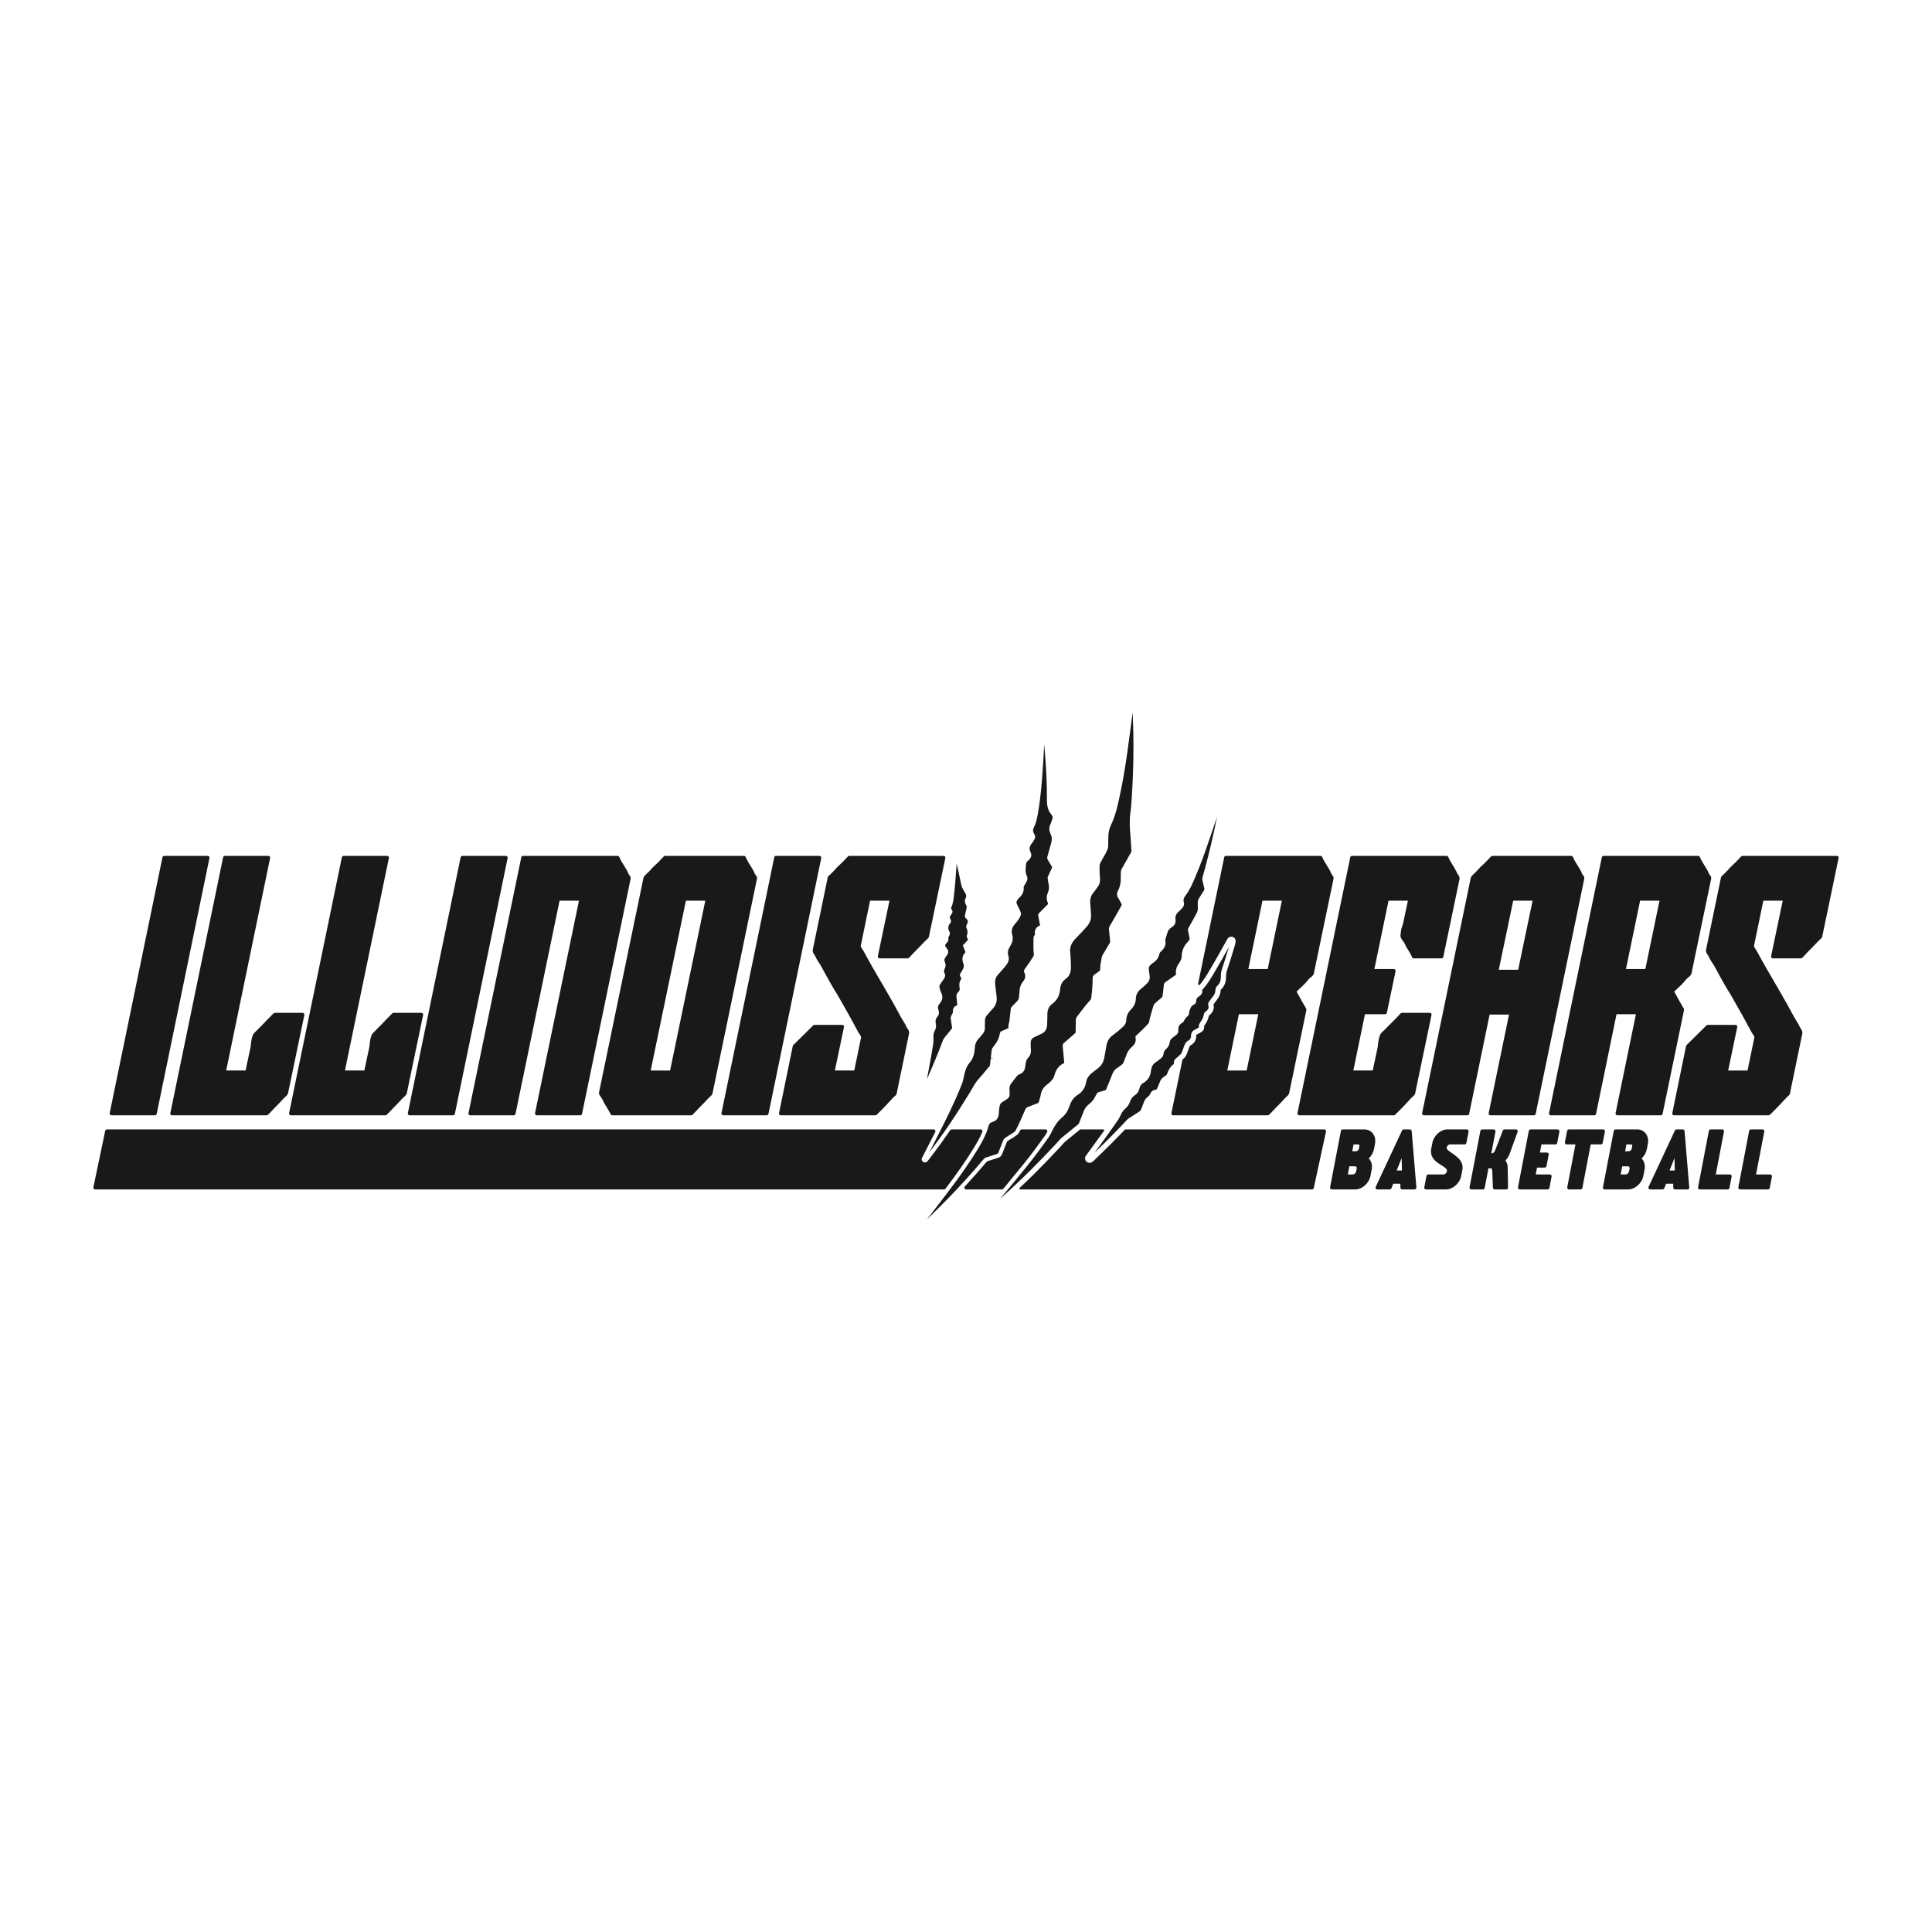 <svg xmlns="http://www.w3.org/2000/svg" id="TOP" viewBox="0 0 1080 1080"><defs><style>      .cls-1 {        fill: #191919;      }    </style></defs><path class="cls-1" d="M62.283,623.466c-.299,0-.582-.134-.771-.366-.189-.232-.263-.537-.203-.829l29.507-143.028c.096-.462.502-.794.974-.794h24.328c.299,0,.582.134.771.366.189.232.263.537.203.829l-29.507,143.028c-.096.462-.502.794-.974.794h-24.328Z"></path><path class="cls-1" d="M96.184,623.466c-.299,0-.582-.134-.771-.366-.189-.232-.263-.537-.203-.829l29.507-143.028c.096-.462.502-.794.974-.794h24.327c.299,0,.583.135.771.367.189.231.263.536.203.829l-24.552,118.776h10.844l2.657-12.475c.197-.897.262-1.615.331-2.375.036-.398.072-.796.126-1.218.166-1.295.502-2.609.999-3.903.034-.09.082-.174.141-.251l.628-.815c.068-.088.151-.165.245-.226.154-.133,1.328-1.332,2.186-2.208,1.57-1.603,2.114-2.15,2.375-2.373,1.526-1.713,3.148-3.311,4.225-4.373.523-.516.897-.878,1.015-1.024.024-.03.064-.076.092-.103l.628-.611c.186-.181.435-.282.694-.282h15.539c.299,0,.583.135.772.367.189.233.263.537.202.831l-9.089,43.593c-.065.67-.597,1.283-.922,1.6-.047.046-.098.086-.153.122-.085.055-.24.212-.39.365-.175.178-.37.374-.597.572-.459.397-.995.995-1.562,1.628-.529.59-1.093,1.218-1.691,1.802-1.416,1.38-2.826,2.887-3.856,3.986-.984,1.052-1.316,1.399-1.526,1.567l-.582.568c-.186.181-.435.283-.695.283h-52.892Z"></path><path class="cls-1" d="M162.572,623.466c-.299,0-.582-.134-.771-.366-.189-.232-.263-.537-.203-.829l29.507-143.028c.096-.462.502-.794.974-.794h24.327c.299,0,.583.135.771.367.189.231.263.536.203.829l-24.552,118.776h10.844l2.657-12.475c.196-.896.261-1.614.33-2.373.036-.399.073-.797.127-1.22.167-1.297.503-2.61 1-3.903.034-.09.082-.175.141-.251l.628-.815c.068-.088.15-.165.244-.225.153-.133,1.328-1.333,2.186-2.209,1.57-1.604,2.114-2.15,2.375-2.372,1.527-1.713,3.148-3.313,4.226-4.375.523-.516.897-.877,1.015-1.024.024-.03.064-.076.092-.103l.628-.611c.186-.181.435-.282.694-.282h15.538c.299,0,.583.135.772.367.189.233.263.537.202.831l-9.089,43.593c-.065.67-.597,1.283-.922,1.6-.047.046-.098.086-.153.122-.086.055-.241.213-.391.365-.175.178-.37.374-.597.571-.459.397-.995.995-1.562,1.628-.529.59-1.092,1.218-1.69,1.801-1.417,1.382-2.829,2.889-3.86,3.99-.982,1.048-1.312,1.395-1.523,1.563l-.582.568c-.186.181-.435.283-.695.283h-52.893Z"></path><path class="cls-1" d="M228.962,623.466c-.299,0-.582-.134-.771-.366-.189-.232-.263-.537-.203-.829l29.507-143.028c.096-.462.502-.794.974-.794h24.327c.299,0,.582.134.771.366.189.232.263.537.203.829l-29.507,143.028c-.096.462-.502.794-.974.794h-24.327Z"></path><path class="cls-1" d="M300.059,623.466c-.299,0-.583-.135-.771-.367-.189-.231-.263-.536-.203-.829l24.552-118.776h-10.84l-24.633,119.18c-.096.462-.502.793-.974.793h-24.327c-.299,0-.582-.134-.771-.366-.189-.232-.263-.537-.203-.829l29.507-143.028c.096-.462.502-.794.974-.794h52.892c.373,0,.715.208.885.541l.314.612c.051.099.085.206.1.316.145.416,1.142,2.225,2.992,5.108.574.896,1.327,2.201,1.759,3.465.24.258.374.503.469.678.024.044.045.088.071.124.764.649.766,1.579.651,2.028l-27.142,131.352c-.096.462-.502.793-.974.793h-24.327Z"></path><path class="cls-1" d="M342.28,623.466c-.373,0-.715-.208-.885-.54l-.314-.612c-.173-.412-1.463-2.681-3.092-5.223-.847-1.744-1.586-3.28-2.619-4.622-.647-.839-.571-1.555-.494-1.857l24.779-119.672c.064-.67.596-1.283.921-1.6,1.51-1.374,3.055-2.967,4.493-4.632,2.549-2.289,5.038-4.919,5.301-5.26.029-.037.06-.072.094-.105l.628-.612c.185-.181.434-.282.694-.282h44.103c.374,0,.715.209.885.542l.314.612c.05.098.084.205.099.314.145.414,1.142,2.222,2.992,5.109.574.897,1.328,2.203,1.759,3.465.239.258.373.502.469.676.024.045.045.088.071.125.765.651.767,1.581.652,2.029l-24.774,119.653c-.064.671-.595,1.284-.92,1.601-.047.046-.099.088-.155.123-.086.055-.241.214-.392.367-.175.177-.368.372-.593.568-.459.397-.995.995-1.562,1.628-.529.59-1.094,1.218-1.692,1.802-1.413,1.379-2.823,2.883-3.852,3.982-.988,1.053-1.32,1.403-1.531,1.57l-.581.567c-.185.181-.435.283-.695.283h-44.103ZM374.587,598.422l19.677-94.928h-10.838l-19.678,94.928h10.838Z"></path><path class="cls-1" d="M404.275,623.466c-.299,0-.582-.134-.771-.366-.189-.232-.263-.537-.203-.829l29.507-143.028c.096-.462.502-.794.974-.794h24.327c.299,0,.582.134.771.366.189.232.263.537.203.829l-29.507,143.028c-.096.462-.502.794-.974.794h-24.327Z"></path><path class="cls-1" d="M436.448,623.466c-.299,0-.582-.134-.771-.365-.189-.232-.264-.536-.204-.829l7.69-37.543c.039-.193.135-.37.275-.508l11.144-11.018c.186-.184.438-.287.699-.287h15.538c.299,0,.583.135.772.367s.263.537.202.831l-5.085,24.306h10.834l3.85-18.671c-.052-.115-.102-.231-.151-.347-.161-.376-.3-.701-.537-1.009-.689-.895-1.343-2.129-2.1-3.559-.347-.655-.717-1.352-1.119-2.07-1.67-3.186-3.897-7.095-6.254-11.234-.983-1.725-1.994-3.5-3.004-5.291-3.46-5.472-6.555-11.176-9.428-16.545-1.409-2.024-2.478-3.825-3.126-5.269-.213-.293-.371-.582-.506-.835-.063-.119-.15-.281-.189-.328-.093-.061-.1-.074-.169-.163-.293-.378-.351-.765-.363-1.039-.143-.422-.16-.691-.16-.794,0-.067.007-.136.021-.202l8.302-40.118c.041-.526.338-1.249,1.073-1.728.24-.156.623-.493.854-.794.034-.044.071-.084.111-.122,1.096-1.018,2.226-2.284,3.383-3.601,2.545-2.284,5.033-4.913,5.296-5.254.028-.037.059-.071.093-.104l.627-.612c.185-.181.435-.283.695-.283h52.735c.299,0,.583.135.772.367.189.233.263.537.202.831l-9.088,43.587c-.041.525-.338,1.247-1.073,1.727-.088.057-.242.213-.39.364-.177.179-.373.378-.602.575-.177.192-.467.485-.784.806-.692.701-1.516,1.535-2.265,2.369-2.713,2.7-5.178,5.309-5.445,5.655-.029.037-.061.073-.094.106l-.628.612c-.185.181-.434.282-.694.282h-15.695c-.299,0-.583-.135-.772-.367-.189-.233-.263-.537-.202-.831l6.498-31.038h-10.836l-5.261,25.403c.052.115.102.231.151.347.16.376.299.701.537,1.009.69.897,1.345,2.133,2.104,3.566.347.654.715,1.349,1.115,2.066,1.951,3.551,4.715,8.277,7.64,13.281l1.767,3.023c3.767,6.455,7.064,12.338,9.282,16.568,1.188,1.881,2.416,3.895,3.122,5.466.212.293.37.58.505.833.064.119.152.282.19.328.095.061.104.078.173.167.289.378.347.763.359,1.035.143.422.16.691.16.794,0,.067-.007.135-.02.201l-6.891,33.386c-.041.526-.338,1.249-1.074,1.729-.089.057-.243.214-.393.366-.175.178-.37.374-.597.572-2.75,2.987-5.613,6.087-8.596,8.944l-.622.607c-.185.181-.434.282-.694.282h-52.892Z"></path><path class="cls-1" d="M726.267,623.468c-.299,0-.583-.134-.771-.366s-.263-.537-.202-.829l29.508-143.029c.094-.462.502-.794.974-.794h52.892c.374,0,.715.208.885.54l.314.612c.051.1.085.207.1.317.146.417,1.144,2.228,2.992,5.11.235.45.437.815.637,1.175.436.79.85,1.54,1.111,2.263.401.371.647.69.854,1.234.359.686.38,1.265.38,1.373,0,.068-.008.136-.022.203l-9.103,43.664c-.096.461-.503.792-.974.792h-15.538c-.374,0-.715-.208-.885-.54l-.314-.612c-.051-.1-.085-.207-.1-.317-.146-.414-1.142-2.223-2.991-5.111-.028-.044-.053-.089-.073-.136-.252-.574-1.022-2.321-1.668-2.953-.077-.075-.142-.162-.19-.257-.123-.24-.248-.399-.356-.539-.16-.208-.341-.444-.472-.781l-.314-.815c-.044-.115-.067-.237-.067-.359,0-1.069.158-1.999.309-2.899.063-.372.124-.739.173-1.106.009-.078.028-.155.058-.229.471-1.226.766-2.215,1.055-3.528l2.568-12.056h-10.832l-7.907,38.206h10.864c.299,0,.583.135.771.367s.263.537.202.831l-4.866,23.261c-.097.461-.503.791-.974.791h-11.274l-6.497,31.472h10.845l2.658-12.475c.196-.893.26-1.609.329-2.368.036-.4.073-.8.128-1.223.165-1.295.5-2.608.999-3.903.27-.701,1.892-2.272,2.268-2.518.278-.252.726-.736,1.2-1.247.623-.672,1.328-1.433,2.144-2.139,2.588-2.523,4.967-5.06,5.201-5.364.028-.037.059-.072.093-.105l.627-.612c.186-.181.434-.283.695-.283h15.538c.299,0,.583.135.771.367.189.233.263.537.202.831l-9.087,43.589c-.042.527-.34,1.249-1.077,1.727-.082.053-.236.21-.384.361-.178.179-.375.378-.606.577-2.719,2.956-5.595,6.073-8.594,8.944l-.62.606c-.186.181-.434.283-.695.283h-52.893Z"></path><path class="cls-1" d="M833.15,623.468c-.299,0-.583-.134-.771-.366s-.263-.537-.202-.829l11.368-55.118h-10.838l-11.452,55.52c-.094.462-.502.794-.974.794h-24.328c-.299,0-.583-.135-.771-.366-.189-.232-.263-.537-.202-.83l27.138-131.331c.065-.668.597-1.281.922-1.599,1.51-1.377,3.056-2.97,4.492-4.631,2.547-2.287,5.038-4.92,5.303-5.262.028-.037.059-.071.093-.104l.627-.612c.186-.181.434-.283.695-.283h44.103c.374,0,.715.208.885.54l.314.612c.051.1.085.206.1.316.146.415,1.142,2.225,2.992,5.111.574.899,1.33,2.205,1.759,3.465.24.258.374.502.469.677.024.044.044.088.071.125.765.645.766,1.577.65,2.026l-27.141,131.353c-.096.462-.502.793-.974.793h-24.328ZM848.665,542.109l8.06-38.615h-10.838l-8.06,38.615h10.838Z"></path><path class="cls-1" d="M904.092,623.468c-.299,0-.583-.134-.771-.366-.189-.231-.263-.536-.202-.829l11.367-55.323h-10.838l-11.452,55.724c-.094.463-.502.794-.974.794h-24.327c-.299,0-.583-.134-.771-.366s-.263-.537-.202-.829l29.506-143.029c.094-.462.502-.794.974-.794h52.892c.374,0,.715.208.885.54l.314.612c.051.1.085.206.1.316.146.415,1.142,2.225,2.992,5.111.81,1.264,1.415,2.455,1.759,3.465.239.257.372.501.468.675.024.045.046.088.073.125.763.647.767,1.577.653,2.026l-10.962,52.733c-.066.668-.596,1.28-.921,1.597-.046.046-.097.086-.151.121-.271.177-.778.618-1.148.939-.423.367-.889.925-1.381,1.516-.5.601-1.068,1.282-1.715,1.914-.995.995-1.961,1.899-2.797,2.684-.597.559-1.137,1.064-1.563,1.487,1.007,1.918,4.369,7.871,4.911,8.764.615.632.61,1.481.5,1.903l-11.917,57.695c-.094.463-.502.794-.974.794h-24.327ZM919.761,541.7l7.908-38.206h-10.838l-7.907,38.206h10.837Z"></path><path class="cls-1" d="M935.797,623.468c-.299,0-.581-.134-.77-.365-.19-.232-.264-.536-.205-.829l7.689-37.544c.04-.193.136-.37.275-.508l11.143-11.018c.187-.184.438-.287.7-.287h15.539c.299,0,.583.135.771.367s.263.537.202.831l-5.087,24.306h10.836l3.85-18.669c-.053-.115-.101-.229-.151-.344-.16-.378-.299-.703-.538-1.013-.689-.895-1.343-2.131-2.101-3.562-.348-.655-.716-1.351-1.118-2.068-1.675-3.194-3.909-7.117-6.275-11.271-.976-1.714-1.98-3.475-2.982-5.252-3.448-5.452-6.55-11.165-9.429-16.547-1.412-2.028-2.481-3.829-3.126-5.269-.213-.293-.37-.581-.506-.833-.063-.119-.15-.281-.189-.328-.096-.061-.104-.077-.174-.167-.287-.377-.347-.762-.357-1.034-.144-.423-.162-.691-.162-.795,0-.067.008-.136.022-.202l8.303-40.12c.042-.527.338-1.249,1.075-1.728.237-.154.616-.485.852-.792.034-.044.071-.085.112-.123,1.094-1.017,2.225-2.284,3.384-3.601,2.543-2.282,5.031-4.914,5.296-5.256.028-.037.059-.071.093-.104l.627-.612c.186-.181.434-.283.695-.283h52.735c.299,0,.583.135.771.367.189.233.263.537.202.831l-9.087,43.588c-.042.526-.34,1.249-1.076,1.727-.085.055-.239.212-.388.363-.177.179-.372.377-.6.574-.178.191-.465.483-.781.802-.693.703-1.518,1.539-2.27,2.376-2.713,2.7-5.178,5.309-5.444,5.655-.028.038-.061.073-.094.107l-.628.612c-.186.181-.436.282-.695.282h-15.695c-.299,0-.583-.135-.771-.367-.19-.233-.263-.537-.202-.831l6.497-31.04h-10.836l-5.261,25.405c.053.115.101.23.151.345.16.377.299.702.537,1.011.688.893,1.34,2.125,2.097,3.552.348.657.719,1.357,1.122,2.077,1.939,3.529,4.681,8.219,7.583,13.185l1.825,3.123c3.777,6.471,7.073,12.355,9.282,16.567,1.378,2.183,2.461,3.989,3.123,5.465.212.293.37.581.504.833.063.119.151.282.19.328.093.061.1.074.167.162.294.378.353.766.364,1.04.143.423.16.69.16.793,0,.067-.008.135-.022.201l-6.89,33.388c-.042.527-.34,1.25-1.077,1.728-.084.054-.237.21-.386.361-.177.179-.374.378-.604.577-2.698,2.934-5.572,6.05-8.593,8.944l-.622.607c-.186.181-.436.282-.695.282h-52.892Z"></path><path class="cls-1" d="M53.173,664.907c-.299,0-.583-.135-.772-.367s-.263-.538-.202-.831l6.61-31.566c.096-.461.503-.791.974-.791h462.137c.346,0,.667.179.848.474.181.295.196.662.04.97-.923,1.82-3.319,6.513-3.319,6.513-.833,1.63-4.071,7.923-4.071,7.923-.318.618-.242,1.367.194,1.91.336.418.836.658,1.374.658.125,0,.249-.013.367-.038.649-.118,1.008-.443,1.202-.696.884-1.149,1.763-2.297,2.638-3.447,3.299-4.332,6.661-8.987,9.993-13.836.186-.27.492-.431.82-.431h16.212c.332,0,.642.165.827.441.185.276.22.625.093.932-1.429,3.475-3.437,6.821-5.207,9.685-4.04,6.532-8.789,13.349-15.401,22.102-.188.249-.481.395-.794.395l-474.563.001Z"></path><path class="cls-1" d="M540.082,664.906c-.395,0-.752-.234-.911-.595-.158-.361-.088-.783.18-1.073,4.383-4.754,8.486-9.399,12.198-13.807.121-.144.281-.25.459-.307.654-.208,2.271-.735,2.271-.735,1.204-.394,2.411-.787,3.622-1.158,1.142-.348,1.892-1.035,2.295-2.1.409-1.076.832-2.148,1.256-3.219.468-1.181.917-2.317,1.347-3.459.076-.2.201-.453.507-.657.955-.584,1.861-1.171,2.767-1.759l.699.733-.542-.835c.632-.41,1.265-.819,1.903-1.22.67-.421,1.177-.977,1.552-1.701l.531-1.042c.17-.334.552-.622.926-.622h13.324c.348,0,.67.181.851.479.179.297.192.667.031.975-.468.9-.878,1.586-1.291,2.16-3.637,5.044-7.747,10.746-12.068,15.986-1.876,2.275-3.74,4.559-5.603,6.842l-.286.351c-1.535,1.879-3.068,3.757-4.608,5.63l-.641.77c-.189.229-.471.362-.767.362h-20.002Z"></path><path class="cls-1" d="M744.496,664.906c-.297,0-.577-.132-.767-.361-.189-.229-.266-.53-.209-.821l6.054-31.566c.089-.469.499-.807.976-.807h12.133c1.849,0,3.49.753,4.62,2.121,1.274,1.541,1.757,3.713,1.326,5.96l-.553,2.886c-.379,1.972-1.428,3.832-2.939,5.255,1.493,1.499,2.116,3.78,1.643,6.244l-.657,3.427c-.81,4.225-4.662,7.662-8.585,7.662h-13.042ZM756.24,656.514c.848,0,1.69-.792,1.877-1.764l.268-1.397c.085-.444.015-.844-.193-1.094-.16-.195-.396-.294-.699-.294h-3.193l-.874,4.549h2.813ZM757.811,643.571c.74,0,1.628-.467,1.825-1.492l.268-1.398c.057-.297.028-.516-.084-.652-.147-.179-.481-.285-.893-.285h-2.283l-.735,3.828h1.901Z"></path><path class="cls-1" d="M789.135,632.264c-.043-.516-.475-.912-.99-.912h-3.479c-.385,0-.738.225-.901.574l-14.748,31.565c-.145.308-.122.669.061.955.182.287.499.46.838.46h6.956c.408,0,.773-.247.924-.625l1.027-2.576h3.978l.034,2.223c.007.543.449.979.993.979h6.956c.277,0,.543-.117.732-.321.188-.205.281-.479.259-.756l-2.64-31.565ZM780.744,654.306l2.782-6.943.158,6.943h-2.94Z"></path><path class="cls-1" d="M797.162,664.906c-.297,0-.577-.132-.767-.361-.189-.229-.266-.53-.209-.821l1.229-6.404c.089-.469.499-.807.976-.807h8.57c.848,0,1.691-.791,1.877-1.763.243-1.268-1.037-2.127-3.146-3.424-2.785-1.713-6.598-4.058-5.594-9.292l.606-3.156c.796-4.15,4.58-7.526,8.434-7.526h10.848c.297,0,.577.132.766.361.19.229.267.53.21.821l-1.227,6.403c-.089.469-.499.807-.976.807h-8.199c-.848,0-1.69.791-1.876,1.763-.178.933,1.385,2.01,3.041,3.15,2.808,1.935,6.655,4.585,5.734,9.386l-.615,3.201c-.81,4.225-4.662,7.662-8.585,7.662h-11.096Z"></path><path class="cls-1" d="M835.544,664.906c-.534,0-.972-.421-.994-.954l-.392-9.605c-.121-1.256-.502-1.256-.943-1.256h-1.165l-2.112,11.008c-.089.469-.499.807-.976.807h-6.5c-.297,0-.577-.132-.767-.361-.189-.229-.266-.53-.209-.821l6.054-31.566c.089-.469.499-.807.976-.807h6.501c.297,0,.577.132.767.361.189.229.266.53.209.821l-2.333,12.165h.245c.686,0,1.241-.268,1.879-1.599l4.309-11.113c.15-.382.518-.634.928-.634h6.416c.325,0,.628.158.815.424s.231.606.12.91l-4.557,12.536c-.545,1.396-1.303,2.551-2.266,3.455.862,1.137,1.308,2.624,1.273,4.298l.175,10.921c.005.267-.098.524-.285.714-.187.189-.442.297-.709.297h-6.46Z"></path><path class="cls-1" d="M849.539,664.906c-.297,0-.577-.132-.767-.361-.189-.229-.266-.53-.209-.821l6.054-31.566c.089-.469.499-.807.976-.807h15.155c.297,0,.577.132.767.361.189.229.266.53.209.821l-1.229,6.403c-.089.469-.499.807-.976.807h-7.831l-.874,4.549h3.931c.297,0,.577.132.767.361.189.229.266.53.209.821l-1.229,6.403c-.089.469-.499.807-.976.807h-4.311l-.734,3.829h7.904c.297,0,.577.132.766.361.19.229.267.53.21.821l-1.227,6.404c-.089.469-.499.807-.976.807h-15.61Z"></path><path class="cls-1" d="M877.074,664.906c-.297,0-.577-.132-.767-.361-.189-.229-.266-.53-.209-.821l4.6-23.981h-4.925c-.297,0-.577-.132-.767-.361-.189-.229-.266-.53-.209-.821l1.229-6.403c.089-.469.499-.807.976-.807h19.17c.297,0,.577.132.767.361.189.229.266.53.209.821l-1.229,6.403c-.089.469-.499.807-.976.807h-5.719l-4.673,24.356c-.089.469-.499.807-.976.807h-6.5Z"></path><path class="cls-1" d="M897.031,664.906c-.297,0-.577-.132-.767-.361-.189-.229-.266-.53-.209-.821l6.054-31.566c.089-.469.499-.807.976-.807h12.132c1.85,0,3.491.753,4.622,2.121,1.274,1.541,1.757,3.713,1.326,5.96l-.554,2.886c-.378,1.972-1.427,3.831-2.937,5.255,1.493,1.499,2.116,3.78,1.643,6.244l-.658,3.427c-.809,4.224-4.659,7.662-8.584,7.662h-13.042ZM908.776,656.514c.848,0,1.69-.792,1.877-1.764l.267-1.396c.085-.446.015-.844-.192-1.095-.162-.195-.396-.294-.699-.294h-3.193l-.874,4.549h2.813ZM910.347,643.571c.74,0,1.628-.467,1.825-1.492l.268-1.398c.057-.297.028-.516-.084-.652-.147-.179-.481-.285-.894-.285h-2.282l-.735,3.828h1.901Z"></path><path class="cls-1" d="M941.671,632.264c-.044-.516-.475-.912-.992-.912h-3.477c-.387,0-.738.225-.901.574l-14.749,31.565c-.144.308-.121.669.063.955.182.287.499.46.838.46h6.956c.406,0,.773-.247.924-.625l1.026-2.576h3.979l.033,2.223c.009.543.45.979.995.979h6.955c.279,0,.544-.117.733-.321.188-.205.281-.479.259-.756l-2.64-31.565ZM933.28,654.306l2.781-6.943.158,6.943h-2.939Z"></path><path class="cls-1" d="M950.194,664.906c-.297,0-.577-.132-.767-.361-.189-.229-.266-.53-.209-.821l6.054-31.566c.089-.469.499-.807.976-.807h6.501c.297,0,.577.132.767.361.189.229.266.53.209.821l-4.6,23.98h7.905c.297,0,.577.132.766.361.19.229.267.53.21.821l-1.227,6.404c-.089.469-.499.807-.976.807h-15.61Z"></path><path class="cls-1" d="M972.718,664.906c-.297,0-.577-.132-.767-.361-.189-.229-.266-.53-.209-.821l6.055-31.566c.089-.469.499-.807.976-.807h6.5c.297,0,.577.132.767.361.189.229.266.53.209.821l-4.6,23.98h7.907c.297,0,.577.132.767.361.189.229.266.53.209.821l-1.229,6.404c-.089.469-.499.807-.976.807h-15.61Z"></path><g><path class="cls-1" d="M729.16,550.142c.648-.634,1.218-1.316,1.72-1.918.49-.59.954-1.147,1.377-1.513.394-.341.881-.765,1.147-.939.054-.034.104-.075.151-.119.325-.317.857-.931.922-1.599l10.964-52.733c.114-.448.109-1.378-.654-2.025-.027-.037-.048-.081-.072-.125-.095-.175-.229-.418-.468-.675-.429-1.26-1.184-2.566-1.759-3.466-1.85-2.885-2.846-4.695-2.991-5.11-.016-.111-.048-.217-.101-.317l-.314-.612c-.169-.331-.51-.54-.884-.54h-52.893c-.472,0-.878.333-.973.794l-14.533,70.447c-.091.446.129.895.537,1.096.017.009.036.004.054.013,2.48-2.723,4.394-6.02,6.244-9.211l1.256-2.146c1.87-3.152,3.692-6.418,5.453-9.575l.158-.284c.882-1.58,1.765-3.16,2.657-4.735.56-.989,1.806-1.464,2.871-1.128,1.086.338,1.805,1.415,1.7,2.558-.104,1.171-.435,2.217-.728,3.141l-.213.679c-1.232,4.113-2.584,8.546-4.084,13.014-.307.915-.321,2.078-.334,3.2-.038,2.905-1.008,5.176-2.963,6.955-.114,2.18-.722,3.84-1.924,5.318-.389.475-.742.975-1.097,1.475-.364.514-.702.992-1.06,1.452l.001.011c.922,3.311-1.459,5.386-2.541,6.261-.334,1.759-.992,3.308-2.014,4.752-.287.406-.722,1.015-.688,1.214.153.892.01,2.171-1.546,3.175-.675.426-1.364.799-2.053,1.165l-.637.341h-.001c-.011,0-.065.091-.153.421.142,3.283-1.901,4.846-3.132,5.465-.33.165-.495.446-.927,1.583l-.168.435c-.388.989-.746,1.987-1.087,2.984-.458,1.347-1.364,2.126-2.026,2.694-.132.114-.24.22-.354.33l-6.175,29.929c-.061.293.013.598.202.83s.472.365.772.365h52.893c.261,0,.509-.101.695-.283l.581-.567c.209-.168.539-.512,1.519-1.559,1.032-1.101,2.444-2.611,3.864-3.996.598-.583,1.161-1.209,1.69-1.801.568-.632,1.106-1.231,1.56-1.626.232-.199.428-.398.607-.578.148-.151.301-.307.388-.362.054-.036.104-.075.148-.119.327-.317.858-.929.924-1.599l9.548-45.999c.109-.422.114-1.27-.502-1.903-.544-.894-3.901-6.844-4.91-8.764.426-.423.966-.929,1.563-1.489.836-.783,1.801-1.688,2.795-2.68ZM696.893,598.422h-10.84l6.497-31.473h10.839l-6.496,31.473ZM708.664,541.7h-10.837l7.905-38.206h10.84l-7.908,38.206Z"></path><path class="cls-1" d="M611.147,649.084c-.142.134-.284.244-.426.358-.443.361-1.057.577-1.673.577-.598,0-1.16-.205-1.579-.574-1.035-.892-1.202-2.311-.448-3.348l4.31-5.946c2.007-2.747,4.044-5.549,6.071-8.373-.186-.252-.459-.426-.779-.426h-12.808l-2.11,1.714c-2.086,1.691-3.982,3.226-5.87,4.772-.828.676-1.576,1.523-2.366,2.422-.352.404-.708.804-1.071,1.197-4.823,5.181-9.638,10.158-14.316,14.796-2.754,2.733-5.562,5.409-8.377,8.062.161.355.504.593.897.593h162.833c.468,0,.873-.327.972-.784l6.835-31.565c.064-.294-.009-.601-.198-.834-.189-.234-.473-.371-.774-.371h-111.326c-5.613,5.876-11.58,11.83-17.796,17.732Z"></path><path class="cls-1" d="M558.861,618.058c-.323,1.339-.425,2.734-.487,4.044-.088,1.805-.576,4.303-3.811,5.161-.948.25-1.606.966-1.955,2.132l-.136.458c-.296.995-.603,2.021-.975,2.984-1.498,3.868-3.624,7.427-5.674,10.741-7.087,11.462-15.441,22.265-23.522,32.713l-.234.307c-1.255,1.62-2.559,3.3-3.899,4.999,3.868-3.672,7.557-7.307,11.07-10.905,7.29-7.466,14.251-15.132,20.687-22.786.362-.432.701-.674,1.128-.813l2.548-.821c1.214-.398,2.431-.796,3.655-1.168.546-.165.73-.404.864-.759.392-1.04.799-2.069,1.208-3.101.517-1.31.963-2.439,1.393-3.578.3-.793.765-1.361,1.461-1.791.921-.56,1.825-1.148,2.731-1.737.676-.438,1.354-.875,2.038-1.307.34-.21.567-.46.762-.838,2.133-4.11,3.961-8.293,5.468-11.846.287-.676.723-1.089,1.415-1.336.867-.315,1.731-.651,2.598-.992,1.056-.409,1.91-.742,2.771-1.052.466-.168.682-.406.8-.878.126-.503.271-.998.419-1.489.236-.801.486-1.634.624-2.504.355-2.242,1.452-4.039,3.355-5.491,1.768-1.347,3.703-2.99,4.306-5.431l.111-.301c.806-2.987,2.507-5.102,5.073-6.321.156-.074.284-.136.244-.557l-.369-4.044c-.145-1.64-.29-3.274-.455-4.908-.078-.79.136-1.339.715-1.836,1.101-.946,2.191-1.904,3.281-2.868l2.861-2.501c.267-.23.358-.432.362-.799.016-1.373.043-2.746.07-4.115l.05-2.805c.011-.543.155-.969.449-1.347l1.629-2.143c1.958-2.601,3.895-5.17,6.099-7.506.23-.244.345-.514.401-.929.543-4.255.801-7.796.813-11.147.003-.981.362-1.646,1.168-2.154.502-.315.975-.674,1.447-1.029.369-.276.736-.551,1.111-.807.347-.236.472-.463.477-.861.02-2.385.463-4.744.878-6.767.119-.597.335-1.148.659-1.683l3.838-6.437c.19-.318.254-.608.215-.975-.114-1.02-.215-2.044-.315-3.067l-.04-.395c-.105-1.029-.207-2.055-.324-3.078-.077-.674.038-1.222.372-1.782,2.45-4.113,4.744-8.231,6.662-11.715.171-.31.168-.466-.006-.77-.223-.381-.423-.787-.62-1.191-.321-.659-.63-1.293-1.026-1.83-1.06-1.435-1.135-2.902-.233-4.621,1.084-2.069,1.558-4.445,1.445-7.265-.024-.605-.004-1.211.018-1.819.014-.449.028-.867.028-1.282,0-.489.124-.935.387-1.404l5.275-9.368c.207-.369.286-.693.259-1.08-.071-1.02-.126-2.041-.182-3.058-.091-1.651-.183-3.334-.338-4.991-.358-3.885-.691-8.401-.081-12.852.411-3.004.615-6.102.794-8.836,1.008-15.285,1.206-30.451.591-45.068l-.102-2.257c-.32,2.592-.669,5.139-1.012,7.637l-.52,3.84c-1.27,9.612-2.709,20.503-4.871,31.048l-.378,1.862c-1.256,6.207-2.555,12.628-5.392,18.545-.79,1.646-1.245,3.394-1.35,5.198-.125,2.089-.139,4.189-.146,6.341-.001,1.236-.5,2.248-.939,3.141l-.296.614c-.327.719-.747,1.424-1.194,2.169-.398.662-.804,1.336-1.143,2.058-.119.259-.266.509-.415.756-.24.406-.458.773-.578,1.16-.331,1.069-.303,2.152-.271,3.3l.017.955c.001.904.078,1.805.152,2.674.053.628.095,1.16.124,1.694.081,1.54-.303,2.91-1.14,4.076l-.719,1.023c-.62.892-1.199,1.722-1.852,2.504-1.417,1.7-1.978,3.612-1.764,6.025.111,1.231.185,2.467.26,3.703.053.873.107,1.745.172,2.618.173,2.328-.534,4.417-2.161,6.381-1.504,1.813-3.21,3.558-4.717,5.099l-1.796,1.853c-2.44,2.555-3.351,5.033-2.956,8.035.22,1.663.264,3.362.307,5.005l.061,1.936c.115,2.788-.158,5.636-2.915,7.566-1.884,1.316-2.9,3.223-3.106,5.824-.27,3.413-1.711,6.102-4.283,7.995-1.999,1.467-2.933,3.524-2.854,6.284.037,1.333-.024,2.706-.084,4.036l-.07,1.651c-.082,2.439-1.275,4.15-3.544,5.082-.765.318-1.506.685-2.251,1.054l-1.413.682c-1.299.6-1.924,1.555-1.97,2.998-.037,1.194.001,2.464.117,3.774.165,1.839-.267,3.297-1.326,4.445-1.076,1.174-1.636,2.561-1.661,4.124-.007.375-.094.745-.165,1.043-.043.188-.088.378-.117.574-.242,1.694-1.179,2.89-2.863,3.658l-.308.136c-.459.196-.875.375-1.148.711-1.194,1.484-2.422,3.01-3.564,4.584-.608.836-.868,1.765-.819,2.922l.118,2.746c.047,1.239-.456,2.203-1.494,2.862l-2.734,1.748c-.691.443-1.125,1.066-1.329,1.91Z"></path><path class="cls-1" d="M554.319,587.375c.08-.776.306-1.364.735-1.904,1.764-2.217,3.455-4.704,3.882-7.844l.054-.389.473-.608.561-.27c.739-.315,1.478-.651,2.215-.983l1.235-.56c.225-.099.284-.168.284-.171-.169-.963.051-1.89.264-2.788.125-.529.25-1.037.301-1.577.117-1.202.256-2.399.398-3.592l.293-2.538c.068-.614.27-1.06.654-1.45.392-.398.773-.804,1.154-1.211.534-.574,1.069-1.143,1.631-1.683.567-.546,1.151-1.259,1.162-2.41.009-.497.075-1.012.151-1.552.074-.514.145-1.006.153-1.518.023-2.18.747-4.195,2.09-5.824,1.295-1.569,1.455-3.115.522-5.005l-.261-.529.523-1.197c1.923-2.572,3.502-4.906,4.829-7.134.168-.279.33-.622.284-1.046-.25-2.376-.22-4.769-.19-7.083l.017-1.796c.001-.719.091-1.475.73-2.069.099-.091.134-.142.065-.574-.333-2.109.668-3.882,2.612-4.633.247-.139.279-.227.227-.463-.19-.89-.364-1.785-.534-2.68-.175-.907-.301-1.566-.438-2.223-.097-.463-.128-1.071.487-1.671.79-.776,1.565-1.569,2.339-2.359.877-.892,1.576-1.609,2.289-2.314.52-.514.395-.765.276-1.009-.894-1.791-.895-3.723-.006-5.738.699-1.58.803-3.291.321-5.23-.131-.526-.213-1.063-.293-1.6l-.139-.895c-.091-.495-.028-.958.19-1.413l.807-1.745c.442-.969.841-1.845,1.273-2.709.234-.472.151-.767-.098-1.177-.362-.591-.709-1.197-1.056-1.802-.357-.622-.715-1.248-1.091-1.859-.328-.531-.392-1.057-.206-1.7.325-1.114.635-2.231.942-3.351.411-1.495.76-2.768,1.133-4.027.601-2.044.527-3.655-.237-5.221-.978-1.995-.976-3.897.001-5.815.172-.335.267-.676.367-1.006.124-.412.234-.762.392-1.089.553-1.145.442-2.069-.352-3.004-1.741-2.038-2.508-4.522-2.491-8.058.044-8.708-.378-17.917-1.327-28.982-.063-.719-.128-1.438-.195-2.157-.138,2.97-.32,5.94-.5,8.842l-.078,1.253c-.576,9.294-1.221,18.386-2.77,27.458-.546,3.203-1.03,6.051-2.414,8.774-.676,1.336-.615,2.535.196,3.772.472.725.846,1.873-.063,3.24-.146.219-.28.443-.412.665-.276.466-.546.904-.855,1.262-1.39,1.614-1.629,3.183-.752,4.937.797,1.603.47,3.041-.999,4.405l-.271.244c-.657.585-1.084,1.009-1.144,1.572l-.112.952c-.256,2.126-.496,4.13.433,6.071.503,1.052.479,2.109-.075,3.141-.414.773-.885,1.58-1.437,2.467-.178.281-.239.463-.222.642.233,2.325-.6,4.337-2.476,5.98-.105.094-.205.213-.304.333-1.488,1.725-1.558,2.296-.591,4.195l.385.745c.476.912.901,1.737,1.221,2.612.308.83.281,1.629-.085,2.439-.693,1.546-1.683,2.828-2.956,4.277-1.739,1.981-2.257,3.908-1.621,6.059.621,2.109.293,4.164-.976,6.111l-.276.512c-1.148,1.808-1.43,3.448-.884,5.156.763,2.396-.327,4.184-1.492,5.613-1.435,1.765-2.89,3.445-4.322,4.997-1.241,1.344-1.747,2.967-1.59,5.107.097,1.27.267,2.535.432,3.76.173,1.27.35,2.575.442,3.851.18,2.461-.519,4.491-2.142,6.202-1.089,1.148-2.359,2.527-3.519,4.047-.576.753-.878,1.623-.901,2.586-.031,1.356-.045,2.709-.03,4.064.013,1.341-.365,2.444-1.161,3.379l-.658.799c-.523.637-1.006,1.225-1.539,1.756-1.366,1.364-2.12,3.064-2.242,5.048-.168,2.774-.645,5.957-2.902,8.552-1.826,2.1-2.571,4.658-3.104,7.111l-.156.739c-.323,1.526-.628,2.97-1.218,4.4l-.34.827c-1.123,2.726-2.23,5.411-3.401,8.006-3.772,8.373-8.013,16.681-12.116,24.713l-2.257,4.394c7.763-10.203,15.22-21.222,22.793-33.691.375-.617.733-1.248,1.091-1.876,1.174-2.055,2.234-3.911,3.769-5.576,1.444-1.566,2.962-3.354,4.772-5.627.153-.196.33-.381.506-.566.607-.628.951-1.023,1.016-1.64.126-1.194.269-2.385.411-3.578l1.486-.176h0l-1.444-.173c.155-1.307.311-2.618.448-3.931Z"></path><path class="cls-1" d="M591.286,638.337c.87-.992,1.694-1.927,2.706-2.754,1.891-1.546,3.79-3.087,5.689-4.624l2.909-2.362c.207-.168.415-.364.523-.637.29-.736.588-1.467.887-2.194.56-1.37,1.093-2.677,1.566-3.99.654-1.819,1.504-3.098,2.751-4.152,1.359-1.145,2.895-2.441,3.71-4.269.166-.372.371-.73.581-1.086.179-.31.331-.568.466-.833.271-.529.674-.836,1.309-.995.49-.122.966-.261,1.442-.401.668-.196,1.219-.358,1.775-.495.408-.102.621-.293.786-.708.355-.884.725-1.762,1.093-2.638.684-1.626,1.373-3.263,1.958-4.92.809-2.279,1.903-3.695,3.551-4.593.225-.122.425-.279.625-.435.229-.173.398-.301.577-.412,1.165-.73,1.857-1.589,2.177-2.697.153-.534.378-1.066.621-1.629.203-.472.416-.961.571-1.484.546-1.856,1.663-3.544,3.23-4.883,1.722-1.472,2.325-2.981,2.012-5.036l-.115-.765.76-.745c2.461-2.228,4.543-4.286,6.372-6.298.286-.313.436-.591.502-.927.504-2.592,1.272-5.15,2.014-7.623l.449-1.504c.173-.583.472-1.043.935-1.441.558-.477,1.108-.958,1.657-1.441.639-.563,1.279-1.123,1.93-1.674.406-.344.583-.671.631-1.168.105-1.08.236-2.157.364-3.237.114-.935.225-1.873.321-2.805.065-.642.335-1.1.878-1.475.864-.597,1.718-1.197,2.572-1.799,1.062-.745,1.941-1.364,2.828-1.97.409-.281.527-.489.48-.855-.26-2.041.27-3.962,1.577-5.707.153-.205.276-.441.398-.676.139-.267.249-.469.372-.657.524-.779.794-1.586.813-2.41.074-3.413,1.194-6.156,3.422-8.387.159-.159.284-.344.412-.531.148-.216.281-.404.438-.574.179-.199.266-.398.179-.821-.125-.597-.242-1.199-.355-1.802-.156-.816-.31-1.626-.492-2.433-.145-.654-.054-1.216.297-1.828,1.778-3.095,3.186-5.636,4.428-7.998.553-1.052.766-1.901.713-2.842-.044-.779-.03-1.56-.016-2.342.009-.531.017-.981.016-1.432-.004-.483.118-.909.388-1.333.415-.654.82-1.307,1.225-1.961.588-.952,1.179-1.907,1.795-2.842.277-.423.34-.793.22-1.282-.159-.642-.31-1.288-.459-1.933-.186-.799-.348-1.498-.524-2.194-.185-.728-.178-1.376.02-2.038.509-1.722.975-3.459,1.438-5.198,2.467-9.223,4.698-18.781,6.671-28.581l-.952,2.819c-1.023,3.027-2.046,6.054-3.084,9.072-2.635,7.688-5.264,15.191-8.434,22.49-1.513,3.482-3.014,6.935-5.343,9.896-.868,1.106-1.134,2.22-.813,3.402.36,1.322.011,2.515-1.037,3.547-.206.202-.399.412-.593.625-.396.435-.759.819-1.143,1.123-1.471,1.154-2.071,2.62-1.836,4.479.236,1.867-.499,3.354-2.122,4.3-1.34.776-2.161,1.893-2.511,3.411-.114.497-.293,1-.483,1.535-.344.958-.692,1.924-.547,2.876.286,1.893-.266,3.473-1.738,4.971l-1.107,1.145c-.237.236-.351.412-.389.597-.493,2.424-1.818,4.297-3.936,5.562-.162.099-.306.233-.453.367-.169.153-.294.264-.432.361-.961.713-1.361,1.668-1.202,2.902l.114.898c.099.804.199,1.6.321,2.393.266,1.691-.178,3.087-1.356,4.272-1.106,1.108-2.197,2.18-3.422,3.126-1.889,1.458-2.841,3.249-2.91,5.471-.075,2.314-.992,4.363-2.726,6.091-1.722,1.72-2.555,3.595-2.618,5.909-.04,1.427-.632,2.652-1.813,3.74-1.899,1.754-3.861,3.365-5.832,4.789-1.968,1.427-3.084,3.351-3.513,6.057-.161,1.017-.35,2.029-.54,3.041-.202,1.089-.391,2.098-.549,3.109-.435,2.771-1.774,4.965-3.98,6.517-.308.216-.607.452-.904.685-.308.244-.556.438-.809.625-2.026,1.504-4.046,3.214-4.499,6.099-.483,3.084-2.099,5.511-4.799,7.219-2.039,1.288-3.509,3.249-4.367,5.826l-.364.949c-.875,2.422-2.122,4.275-3.81,5.659-2.213,1.813-4.032,4.272-5.726,7.742-.654,1.336-1.33,2.72-2.24,3.982-3.646,5.059-7.779,10.792-12.155,16.101-1.712,2.078-3.418,4.164-5.12,6.25l-5.379,6.571c-1.366,1.66-2.74,3.308-4.115,4.96,5.721-5.116,11.407-10.471,16.941-15.962,4.65-4.613,9.439-9.561,14.234-14.711.347-.372.682-.756,1.02-1.137Z"></path><path class="cls-1" d="M527.942,580.096l1.54-1.893c.799-.986,1.6-1.972,2.413-2.947.27-.324.35-.605.284-1.006-.108-.679-.207-1.364-.307-2.046-.139-.972-.26-1.808-.398-2.643-.094-.557-.026-1.057.225-1.62.109-.244.24-.475.374-.708.328-.574.627-1.091.6-1.606-.098-1.85.625-3.024,2.21-3.592.155-.057.284-.102.227-.574-.074-.603-.131-1.208-.186-1.813-.082-.878-.153-1.646-.254-2.407-.121-.927.082-1.629.639-2.208.115-.122.213-.264.314-.412.142-.207.257-.364.388-.506.425-.455.557-.927.446-1.583-.276-1.637-.388-3.365.648-4.92.352-.526.333-.935-.063-1.407-.425-.512-.763-1.322.001-2.308.114-.148.206-.315.298-.483l.171-.296c1.035-1.688,1.693-2.981.949-4.587l-.119-.401c-.698-2.282-.32-4.104,1.158-5.588.105-.102.242-.239.04-.722-.176-.415-.333-.836-.489-1.253-.139-.375-.277-.747-.46-1.208l-.36-.898.689-.679c.277-.273.533-.568.789-.864.334-.387.652-.753,1.006-1.089.495-.466.452-.725.178-1.089-.598-.813-.487-1.631-.29-2.177.416-1.151.354-2.277-.19-3.439-.409-.87-.358-1.734.151-2.569.745-1.219.631-2.1-.378-2.95l-.563-.603-.291-.929.092-.466c.151-.617.284-1.231.418-1.842.176-.824.31-1.447.46-2.061.207-.861.011-1.336-.185-1.651-.9-1.464-.995-2.791-.293-4.059.5-.898.404-1.663-.389-3.024l-.455-.759c-.625-1.023-1.266-2.075-1.545-3.308-.274-1.225-.53-2.444-.787-3.669-.242-1.157-.479-2.288-.73-3.419-.372-1.671-.76-3.34-1.15-5.008-.117,1.495-.223,2.987-.33,4.476-.261,3.709-.52,7.361-.917,10.942l-.146,1.41c-.264,2.643-.512,5.141-1.597,7.594-.185.415-.126.801.173,1.151.659.782.679,1.606.057,2.456l-.227.344c-.144.233-.261.412-.395.574-.531.648-.571,1.279-.119,1.987.585.921.475,1.782-.338,2.64-.871.921-1.089,2.893-.429,3.911.674,1.035.648,2.058-.08,3.124-.257.378-.35.747-.288,1.162.132.921-.135,1.717-.79,2.365-.193.19-.361.406-.53.62-.674.847-.455,1.324-.202,1.663.298.401.591.807.935,1.288.662.924.705,1.995.114,2.939-.372.597-.75,1.197-1.175,1.762-.627.838-.726,1.634-.313,2.498.607,1.265.576,2.521-.095,3.834-.612,1.199-.36,1.918-.117,2.356.59,1.057.486,2.169-.307,3.297l-.807,1.165c-.389.574-.783,1.151-1.194,1.711-.529.722-.659,1.461-.401,2.262l.166.529c.234.747.473,1.512.806,2.248.956,2.126.699,3.979-.784,5.664-1.12,1.316-1.344,2.444-.861,3.749.377,1.015.583,2.504-.574,3.828-.961,1.1-1.236,2.382-.865,4.036.277,1.245.098,2.498-.52,3.629-.657,1.199-.928,2.547-.809,4.002.119,1.481-.057,2.89-.266,4.323-.63,4.317-1.457,8.666-2.258,12.869-.396,2.083-.767,4.036-1.124,5.991,3.31-7.37,6.32-14.666,8.95-21.7.183-.492.456-.955.831-1.41Z"></path><path class="cls-1" d="M611.866,644.371c5.77-5.554,11.312-11.138,16.513-16.635.21-.222.416-.452.621-.682.649-.733,1.317-1.484,2.21-2.044,1.179-.742,2.348-1.501,3.516-2.26l2.429-1.569c.297-.19.475-.404.594-.716.229-.597.466-1.191.705-1.782.368-.921.723-1.81,1.047-2.709.358-.992.929-1.825,1.754-2.547l.327-.276c.534-.452,1.029-.87,1.276-1.452.669-1.6,1.731-2.439,3.243-2.558.242-.02.49-.105.691-.603.162-.406.347-.807.531-1.202.304-.659.585-1.259.79-1.907.574-1.819,1.654-3.129,3.295-3.999.499-.264.824-.657,1.022-1.231.813-2.345,2.008-4.101,3.655-5.375.179-.139.162-.244.156-.284-.21-1.41.348-2.487,1.759-3.399.239-.156.442-.33.585-.5.239-.284.54-.554.87-.838.52-.446.966-.827,1.168-1.424.357-1.043.729-2.08,1.131-3.104l.162-.421c.452-1.191.924-2.43,2.335-3.141,1.093-.549,1.596-1.535,1.539-3.013l-.009-.207.051-.202c.304-1.151.671-1.901,1.629-2.424l.652-.35c.63-.333,1.253-.665,1.852-1.046.057-.037.225-.145.259-.21-.244-1.415.509-2.476,1.174-3.413.801-1.131,1.307-2.35,1.549-3.729.117-.654.381-1.1.887-1.504,1.097-.878,2.13-1.864,1.666-3.394l-.063-.381c-.151-.742.026-1.398.557-2.078.342-.438.665-.892.989-1.35.421-.594.814-1.145,1.242-1.671.79-.972,1.174-2.024,1.206-3.311.023-.961.357-1.722,1.017-2.322,1.343-1.222,1.982-2.757,2.009-4.832.016-1.288.033-2.746.485-4.096,1.479-4.403,2.817-8.785,4.04-12.869-.314.563-.628,1.125-.942,1.685l-.156.284c-1.774,3.178-3.608,6.466-5.491,9.643l-1.243,2.123c-1.931,3.331-3.931,6.776-6.624,9.723-.281.313-.514.594-.477.878.188,1.432-.425,2.515-1.926,3.413-.985.588-1.442,1.376-1.437,2.476.003.963-.497,1.714-1.41,2.123-.875.392-1.475,1.086-1.886,2.177l-.19.486c-.271.682-.519,1.299-.51,1.972.009.699-.279,1.322-.807,1.759-1.006.83-1.64,1.657-1.998,2.609-.189.506-.581.784-1.074,1.097q-2.177,1.373-2.112,3.479l.023.765c.026,1.023-.313,1.791-1.033,2.356l-.681.543c-.442.358-.892.716-1.356,1.06-.759.557-1.643,1.361-1.771,2.635-.145,1.469-.833,2.731-2.103,3.857-.784.696-1.225,1.543-1.35,2.589-.126,1.069-.594,1.913-1.391,2.51-.34.25-.661.512-.982.773-.62.506-1.211.978-1.839,1.361-1.489.907-2.349,2.203-2.629,3.962l-.091.392c-.037.136-.074.261-.085.392-.279,3.166-1.768,5.531-4.428,7.023-1.074.608-1.764,1.629-2.046,3.033-.321,1.597-1.164,2.848-2.504,3.718-1.319.85-2.237,2.055-2.73,3.578-.499,1.546-1.374,2.836-2.679,3.948-.83.705-1.511,1.575-2.082,2.663l-.544,1.077c-.46.927-.935,1.882-1.543,2.771-3.624,5.284-7.461,10.539-11.174,15.618l-.178.244-1.637,2.26Z"></path></g></svg>